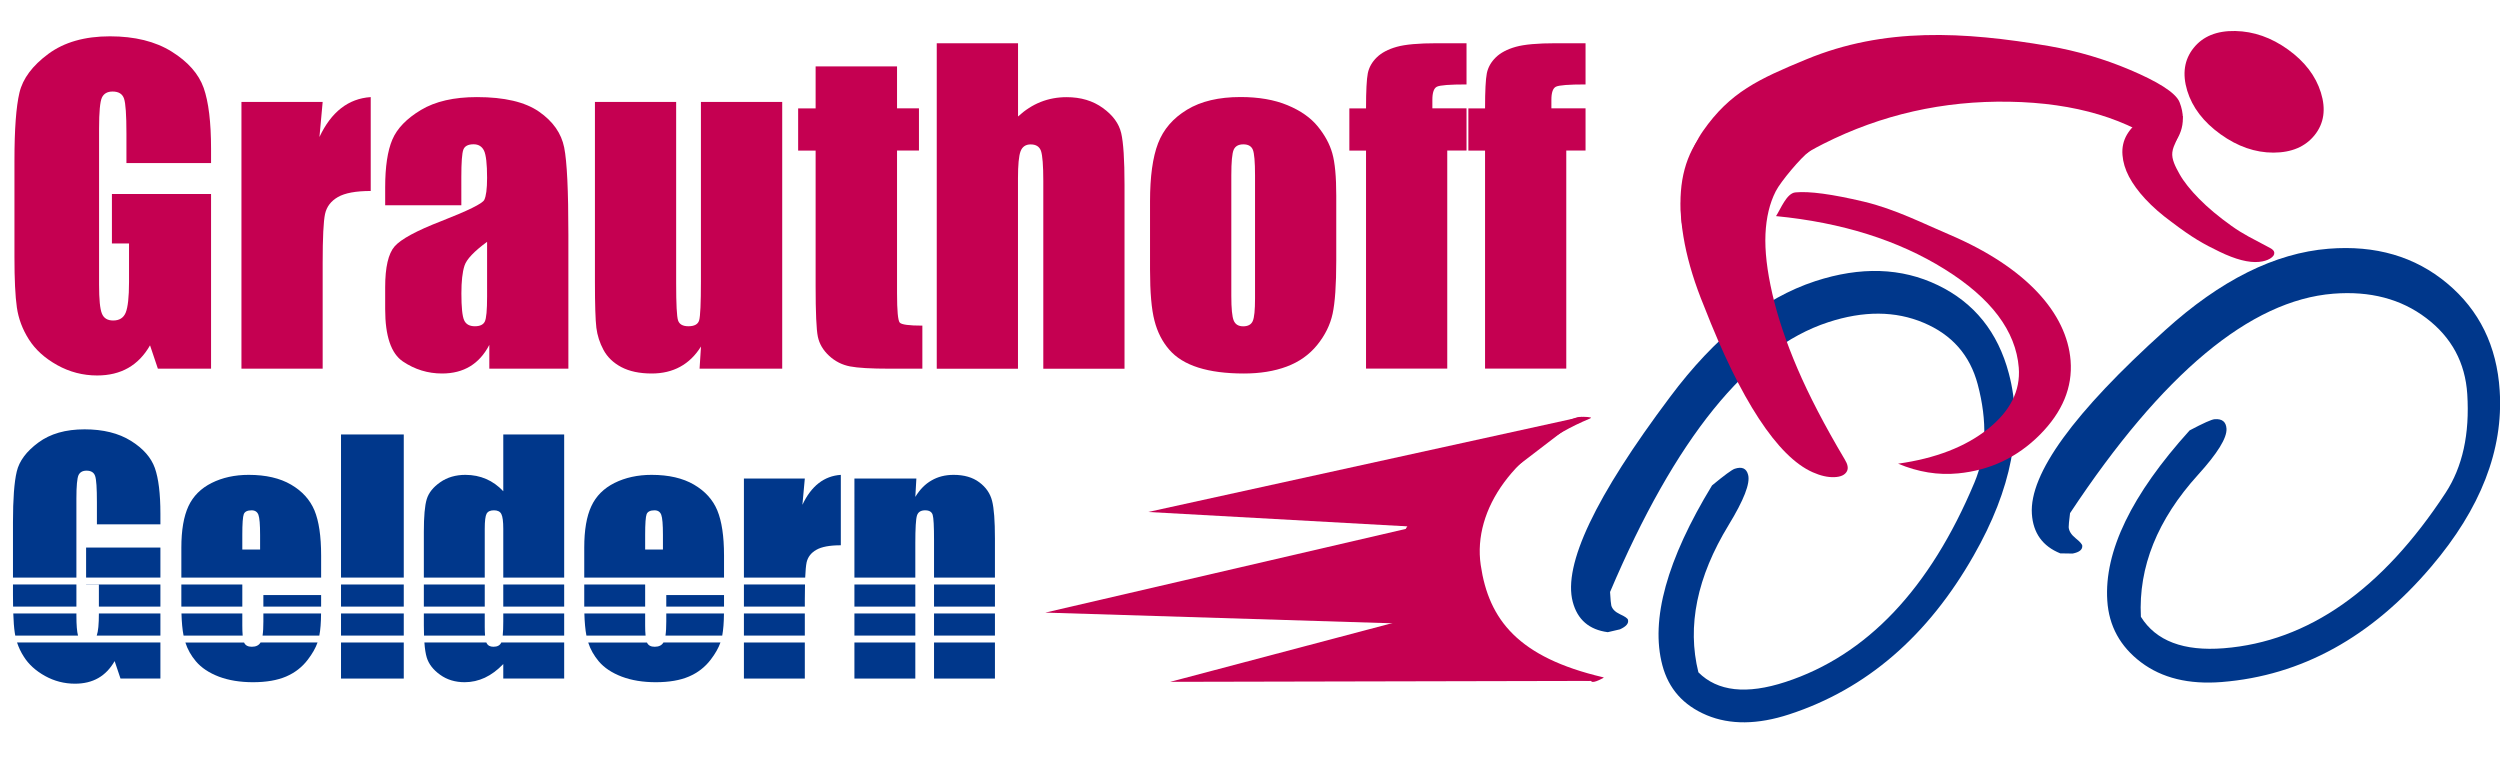 <?xml version="1.0" encoding="utf-8"?>
<!-- Generator: Adobe Illustrator 23.0.3, SVG Export Plug-In . SVG Version: 6.00 Build 0)  -->
<svg version="1.1" id="Ebene_1" xmlns="http://www.w3.org/2000/svg" xmlns:xlink="http://www.w3.org/1999/xlink" x="0px" y="0px"
	 viewBox="0 0 404.75 126.39" style="enable-background:new 0 0 404.75 126.39;" xml:space="preserve">
<style type="text/css">
	.Grün_x0020_bogenförmig{fill:url(#SVGID_1_);stroke:#FFFFFF;stroke-width:0.25;stroke-miterlimit:1;}
	.st0{fill:#C50051;}
	.st1{fill:#00378B;}
</style>
<linearGradient id="SVGID_1_" gradientUnits="userSpaceOnUse" x1="-76.908" y1="734.85" x2="-76.201" y2="734.143">
	<stop  offset="0" style="stop-color:#259E2E"/>
	<stop  offset="0.983" style="stop-color:#1C381D"/>
</linearGradient>
<g>
	<g>
		<path class="st0" d="M34.17,26.4h-13.7v-4.78c0-3.02-0.13-4.9-0.39-5.66c-0.26-0.76-0.88-1.14-1.85-1.14
			c-0.85,0-1.42,0.33-1.73,0.98c-0.3,0.65-0.46,2.32-0.46,5.01v25.29c0,2.37,0.15,3.92,0.46,4.67c0.3,0.75,0.91,1.12,1.82,1.12
			c1,0,1.68-0.42,2.03-1.27s0.54-2.5,0.54-4.95v-6.25h-2.77v-8.01h16.05v28.28h-8.61l-1.27-3.78c-0.93,1.63-2.11,2.85-3.53,3.66
			c-1.42,0.81-3.1,1.22-5.03,1.22c-2.3,0-4.46-0.56-6.47-1.68c-2.01-1.12-3.53-2.5-4.58-4.15s-1.69-3.38-1.95-5.19
			c-0.26-1.81-0.39-4.53-0.39-8.15V25.97c0-5.03,0.27-8.69,0.81-10.97c0.54-2.28,2.1-4.37,4.67-6.27c2.57-1.9,5.9-2.85,9.98-2.85
			c4.01,0,7.34,0.82,9.99,2.47c2.65,1.65,4.37,3.61,5.18,5.87c0.8,2.27,1.2,5.56,1.2,9.88V26.4z"/>
		<path class="st0" d="M52.24,16.5l-0.52,5.68c1.91-4.07,4.68-6.22,8.3-6.46v15.2c-2.41,0-4.18,0.33-5.31,0.98
			c-1.13,0.65-1.82,1.56-2.08,2.72c-0.26,1.16-0.39,3.84-0.39,8.02v17.05H39.09V16.5H52.24z"/>
		<path class="st0" d="M74.7,33.23H62.36v-2.9c0-3.34,0.39-5.92,1.16-7.73c0.77-1.81,2.32-3.41,4.64-4.8
			c2.32-1.39,5.34-2.08,9.05-2.08c4.45,0,7.8,0.79,10.06,2.36c2.26,1.57,3.61,3.5,4.07,5.79c0.46,2.29,0.68,7,0.68,14.14v21.68
			H79.22v-3.85c-0.8,1.54-1.84,2.7-3.11,3.47c-1.27,0.77-2.78,1.16-4.54,1.16c-2.3,0-4.41-0.65-6.33-1.94
			c-1.92-1.29-2.88-4.12-2.88-8.48v-3.55c0-3.23,0.51-5.44,1.53-6.61c1.02-1.17,3.55-2.54,7.58-4.1c4.32-1.69,6.63-2.83,6.93-3.42
			c0.3-0.59,0.46-1.78,0.46-3.58c0-2.26-0.17-3.73-0.5-4.41c-0.34-0.68-0.9-1.02-1.68-1.02c-0.89,0-1.44,0.29-1.66,0.86
			c-0.22,0.58-0.33,2.07-0.33,4.48V33.23z M78.86,39.15c-2.1,1.54-3.33,2.83-3.66,3.87c-0.34,1.04-0.5,2.54-0.5,4.49
			c0,2.24,0.15,3.68,0.44,4.33c0.29,0.65,0.87,0.98,1.74,0.98c0.82,0,1.36-0.25,1.61-0.76c0.25-0.51,0.37-1.85,0.37-4.02V39.15z"/>
		<path class="st0" d="M126.64,16.5v43.19h-13.38l0.23-3.59c-0.91,1.46-2.03,2.55-3.37,3.28c-1.33,0.73-2.87,1.09-4.61,1.09
			c-1.98,0-3.61-0.35-4.92-1.04c-1.3-0.69-2.26-1.62-2.88-2.77c-0.62-1.15-1-2.35-1.16-3.6c-0.15-1.25-0.23-3.73-0.23-7.44V16.5
			h13.15v29.39c0,3.36,0.1,5.36,0.31,5.99c0.21,0.63,0.77,0.94,1.68,0.94c0.98,0,1.56-0.33,1.74-0.98c0.18-0.65,0.28-2.74,0.28-6.28
			V16.5H126.64z"/>
		<path class="st0" d="M145.23,10.74v6.8h3.55v6.83h-3.55v23.11c0,2.84,0.15,4.43,0.44,4.75c0.29,0.33,1.51,0.49,3.66,0.49v6.97
			h-5.31c-2.99,0-5.13-0.12-6.41-0.37c-1.28-0.25-2.41-0.82-3.38-1.72s-1.58-1.93-1.82-3.09c-0.24-1.16-0.36-3.89-0.36-8.19V24.38
			h-2.83v-6.83h2.83v-6.8H145.23z"/>
		<path class="st0" d="M164.82,7v11.86c1.13-1.04,2.35-1.83,3.66-2.35c1.31-0.52,2.72-0.78,4.21-0.78c2.3,0,4.26,0.59,5.87,1.76
			c1.62,1.17,2.6,2.52,2.96,4.05c0.36,1.53,0.54,4.32,0.54,8.38v29.78h-13.15v-30.4c0-2.52-0.13-4.13-0.37-4.85
			c-0.25-0.72-0.81-1.07-1.68-1.07c-0.8,0-1.35,0.37-1.63,1.11c-0.28,0.74-0.42,2.2-0.42,4.39v30.82h-13.15V7H164.82z"/>
		<path class="st0" d="M216.34,31.67v10.58c0,3.88-0.2,6.73-0.59,8.54c-0.39,1.81-1.23,3.5-2.51,5.08
			c-1.28,1.57-2.92,2.73-4.93,3.48c-2.01,0.75-4.31,1.12-6.92,1.12c-2.91,0-5.37-0.32-7.39-0.96c-2.02-0.64-3.59-1.61-4.7-2.9
			c-1.12-1.29-1.92-2.85-2.39-4.69c-0.48-1.83-0.72-4.58-0.72-8.25V32.61c0-4.01,0.43-7.15,1.3-9.41c0.87-2.26,2.43-4.07,4.69-5.44
			c2.26-1.37,5.14-2.05,8.66-2.05c2.95,0,5.48,0.44,7.6,1.32c2.12,0.88,3.75,2.02,4.9,3.43c1.15,1.41,1.94,2.86,2.36,4.36
			C216.13,26.33,216.34,28.61,216.34,31.67z M203.19,28.41c0-2.21-0.12-3.61-0.36-4.18c-0.24-0.57-0.75-0.86-1.53-0.86
			c-0.78,0-1.3,0.29-1.56,0.86c-0.26,0.58-0.39,1.97-0.39,4.18v19.5c0,2.04,0.13,3.37,0.39,3.99c0.26,0.62,0.77,0.93,1.53,0.93
			c0.78,0,1.3-0.28,1.55-0.85c0.25-0.56,0.37-1.78,0.37-3.65V28.41z"/>
		<path class="st0" d="M237.43,7v6.67c-2.71,0-4.31,0.12-4.8,0.37c-0.49,0.25-0.73,0.96-0.73,2.13v1.37h5.53v6.83h-3.12v35.31
			h-13.15V24.38h-2.7v-6.83h2.7c0-2.84,0.1-4.74,0.29-5.7c0.2-0.95,0.68-1.81,1.45-2.56c0.77-0.75,1.85-1.32,3.24-1.71
			S229.69,7,232.62,7H237.43z"/>
		<path class="st0" d="M256.7,7v6.67c-2.71,0-4.31,0.12-4.8,0.37c-0.49,0.25-0.73,0.96-0.73,2.13v1.37h5.53v6.83h-3.12v35.31h-13.15
			V24.38h-2.7v-6.83h2.7c0-2.84,0.1-4.74,0.29-5.7c0.2-0.95,0.68-1.81,1.45-2.56c0.77-0.75,1.85-1.32,3.24-1.71S248.96,7,251.88,7
			H256.7z"/>
	</g>
	<g>
		<rect x="13.94" y="88.65" class="st1" width="12.03" height="4.86"/>
		<polygon class="st1" points="25.97,94.63 25.97,98.21 16.01,98.21 16.01,94.66 13.94,94.66 13.94,94.63 		"/>
		<path class="st1" d="M25.97,99.32v3.58H15.66c0.24-0.66,0.35-1.85,0.35-3.56v-0.02H25.97z"/>
		<path class="st1" d="M25.97,104.02v5.84h-6.46l-0.95-2.83c-0.7,1.22-1.58,2.14-2.65,2.75c-1.07,0.61-2.32,0.91-3.77,0.91
			c-1.73,0-3.35-0.42-4.85-1.25c-1.51-0.84-2.65-1.88-3.43-3.12c-0.48-0.74-0.84-1.51-1.1-2.3H25.97z"/>
		<path class="st1" d="M12.63,102.9H2.47c-0.03-0.16-0.06-0.31-0.08-0.47c-0.12-0.8-0.2-1.84-0.24-3.11h10.22v0.34
			C12.37,101.19,12.46,102.28,12.63,102.9z"/>
		<path class="st1" d="M12.37,94.63v3.58H2.12c-0.01-0.59-0.02-1.22-0.02-1.89v-1.69H12.37z"/>
		<path class="st1" d="M25.97,83.18v1.71H15.69V81.3c0-2.26-0.09-3.67-0.29-4.24c-0.19-0.57-0.66-0.86-1.39-0.86
			c-0.64,0-1.07,0.25-1.3,0.73c-0.22,0.49-0.34,1.74-0.34,3.76v12.82H2.1v-8.94c0-3.77,0.2-6.51,0.61-8.22
			c0.4-1.71,1.57-3.28,3.5-4.7c1.93-1.43,4.42-2.14,7.48-2.14c3.01,0,5.51,0.62,7.5,1.86c1.98,1.23,3.27,2.7,3.88,4.4
			C25.67,77.47,25.97,79.94,25.97,83.18z"/>
		<rect x="42.64" y="96.34" class="st1" width="9.35" height="1.87"/>
		<path class="st1" d="M51.98,99.32c-0.01,1.47-0.1,2.66-0.28,3.58h-9.19c0.09-0.58,0.13-1.35,0.13-2.29v-1.29H51.98z"/>
		<path class="st1" d="M51.41,104.02c-0.31,0.88-0.83,1.8-1.57,2.77c-0.92,1.22-2.1,2.13-3.52,2.74c-1.43,0.61-3.21,0.92-5.36,0.92
			c-2.08,0-3.92-0.3-5.52-0.9c-1.59-0.61-2.83-1.43-3.72-2.48c-0.79-0.93-1.36-1.95-1.71-3.05h9.51c0,0.02,0.01,0.04,0.02,0.06
			c0.21,0.42,0.62,0.63,1.22,0.63c0.68,0,1.15-0.23,1.42-0.69H51.41z"/>
		<path class="st1" d="M39.29,102.9h-9.57c-0.19-0.95-0.3-2.14-0.34-3.58h9.85v1.93C39.23,101.9,39.25,102.45,39.29,102.9z"/>
		<rect x="29.36" y="94.63" class="st1" width="9.87" height="3.58"/>
		<path class="st1" d="M50.91,82.63c-0.73-1.73-1.99-3.12-3.79-4.17c-1.8-1.05-4.08-1.58-6.85-1.58c-2.26,0-4.26,0.44-6,1.31
			s-2.99,2.12-3.76,3.76c-0.76,1.64-1.15,3.87-1.15,6.7v4.86h22.63v-3.57C51.99,86.8,51.63,84.37,50.91,82.63z M42.11,88.97h-2.88
			V86.6c0-1.82,0.08-2.94,0.24-3.36c0.16-0.41,0.58-0.62,1.27-0.62c0.55,0,0.92,0.25,1.1,0.73c0.18,0.49,0.27,1.57,0.27,3.25V88.97z
			"/>
		<rect x="55.21" y="104.02" class="st1" width="10.16" height="5.84"/>
		<rect x="55.21" y="99.32" class="st1" width="10.16" height="3.58"/>
		<rect x="55.21" y="94.63" class="st1" width="10.16" height="3.58"/>
		<rect x="55.21" y="70.34" class="st1" width="10.16" height="23.17"/>
		<path class="st1" d="M91.34,99.32v3.58h-9.95c0.06-0.58,0.09-1.34,0.09-2.29v-1.29H91.34z"/>
		<rect x="81.48" y="94.63" class="st1" width="9.86" height="3.58"/>
		<path class="st1" d="M91.34,70.34v23.17h-9.86v-7.89c0-1.18-0.1-1.98-0.31-2.39c-0.2-0.41-0.6-0.61-1.2-0.61
			c-0.59,0-0.98,0.18-1.19,0.55c-0.2,0.37-0.3,1.18-0.3,2.45v7.89h-9.86v-7.4c0-2.49,0.15-4.25,0.47-5.3
			c0.32-1.04,1.05-1.95,2.19-2.74c1.13-0.79,2.49-1.19,4.07-1.19c1.22,0,2.34,0.23,3.36,0.67s1.94,1.1,2.77,1.98v-9.19H91.34z"/>
		<rect x="68.62" y="94.63" class="st1" width="9.86" height="3.58"/>
		<path class="st1" d="M78.53,102.9h-9.88c-0.02-0.5-0.03-1.05-0.03-1.63v-1.95h9.86v2.17C78.48,102.04,78.5,102.51,78.53,102.9z"/>
		<path class="st1" d="M91.34,104.02v5.84h-9.86v-2.35c-0.94,0.98-1.94,1.72-2.98,2.21c-1.04,0.48-2.13,0.73-3.27,0.73
			c-1.53,0-2.86-0.4-3.98-1.21c-1.12-0.8-1.84-1.74-2.16-2.79c-0.18-0.6-0.31-1.41-0.38-2.43h10.03c0.01,0.02,0.02,0.05,0.03,0.07
			c0.2,0.42,0.57,0.62,1.12,0.62c0.64,0,1.06-0.23,1.27-0.69H91.34z"/>
		<rect x="107.87" y="96.34" class="st1" width="9.35" height="1.87"/>
		<path class="st1" d="M117.21,99.32c-0.01,1.47-0.11,2.66-0.28,3.58h-9.19c0.09-0.58,0.13-1.35,0.13-2.29v-1.29H117.21z"/>
		<path class="st1" d="M116.64,104.02c-0.31,0.88-0.83,1.8-1.57,2.77c-0.93,1.22-2.1,2.13-3.53,2.74c-1.42,0.61-3.21,0.92-5.36,0.92
			c-2.08,0-3.92-0.3-5.51-0.9c-1.6-0.61-2.84-1.43-3.73-2.48c-0.78-0.93-1.36-1.95-1.71-3.05h9.52c0,0.02,0.01,0.04,0.02,0.06
			c0.21,0.42,0.62,0.63,1.22,0.63c0.68,0,1.15-0.23,1.42-0.69H116.64z"/>
		<path class="st1" d="M104.52,102.9h-9.58c-0.18-0.95-0.29-2.14-0.33-3.58h9.84v1.93C104.45,101.9,104.47,102.45,104.52,102.9z"/>
		<rect x="94.59" y="94.63" class="st1" width="9.86" height="3.58"/>
		<path class="st1" d="M116.13,82.63c-0.72-1.73-1.98-3.12-3.78-4.17s-4.08-1.58-6.85-1.58c-2.26,0-4.26,0.44-6.01,1.31
			c-1.74,0.87-2.99,2.12-3.75,3.76c-0.77,1.64-1.15,3.87-1.15,6.7v4.86h22.63v-3.57C117.22,86.8,116.85,84.37,116.13,82.63z
			 M107.33,88.97h-2.88V86.6c0-1.82,0.08-2.94,0.24-3.36c0.17-0.41,0.59-0.62,1.27-0.62c0.56,0,0.92,0.25,1.1,0.73
			c0.18,0.49,0.27,1.57,0.27,3.25V88.97z"/>
		<rect x="120.44" y="104.02" class="st1" width="9.86" height="5.84"/>
		<rect x="120.44" y="99.32" class="st1" width="9.86" height="3.58"/>
		<path class="st1" d="M130.33,94.63c-0.02,0.72-0.03,1.53-0.03,2.44v1.14h-9.86v-3.58H130.33z"/>
		<path class="st1" d="M136.13,76.88v11.4c-1.8,0-3.13,0.25-3.97,0.74c-0.85,0.48-1.37,1.16-1.57,2.03c-0.1,0.48-0.18,1.3-0.23,2.46
			h-9.92V77.47h9.86l-0.39,4.26C131.34,78.68,133.42,77.06,136.13,76.88z"/>
		<rect x="151.22" y="104.02" class="st1" width="9.86" height="5.84"/>
		<rect x="151.22" y="99.32" class="st1" width="9.86" height="3.58"/>
		<rect x="151.22" y="94.63" class="st1" width="9.86" height="3.58"/>
		<path class="st1" d="M161.08,87.16v6.35h-9.86v-6.08c0-2.23-0.07-3.59-0.22-4.08c-0.15-0.48-0.55-0.73-1.22-0.73
			c-0.7,0-1.14,0.28-1.32,0.84s-0.27,2.07-0.27,4.51v5.54h-9.86V77.47h10.03l-0.17,2.98c0.72-1.19,1.59-2.08,2.63-2.67
			c1.03-0.6,2.22-0.9,3.57-0.9c1.7,0,3.08,0.4,4.15,1.2c1.08,0.8,1.77,1.8,2.08,3.02C160.93,82.31,161.08,84.33,161.08,87.16z"/>
		<rect x="138.33" y="94.63" class="st1" width="9.86" height="3.58"/>
		<rect x="138.33" y="99.32" class="st1" width="9.86" height="3.58"/>
		<rect x="138.33" y="104.02" class="st1" width="9.86" height="5.84"/>
	</g>
	<g>
		<path class="st1" d="M280.86,75.89c1.17-0.38,1.89-0.06,2.16,0.98c0.37,1.38-0.69,4.09-3.16,8.14c-5.12,8.4-6.75,16.35-4.89,23.84
			c3.1,3.1,7.8,3.62,14.1,1.56c13.18-4.31,23.38-15.07,30.59-32.28c1.94-4.63,2.12-9.93,0.53-15.91c-1.25-4.71-4.16-8.03-8.74-9.96
			c-4.58-1.94-9.74-1.97-15.47-0.09c-12.98,4.24-24.75,18.8-35.31,43.67c0.07,1.23,0.14,1.96,0.2,2.19
			c0.15,0.57,0.63,1.05,1.42,1.42c0.79,0.36,1.22,0.66,1.28,0.89c0.15,0.58-0.28,1.09-1.3,1.55l-1.97,0.46
			c-3.02-0.4-4.91-2.03-5.67-4.91c-1.59-6,3.65-17.04,15.73-33.14c7.29-9.77,15.14-16.03,23.53-18.78
			c7.35-2.4,13.96-2.19,19.85,0.65c5.89,2.84,9.72,7.6,11.49,14.28c2.36,8.87,0.47,18.7-5.68,29.47
			c-7.43,13.07-17.38,21.65-29.86,25.73c-5.13,1.68-9.59,1.72-13.37,0.14c-3.78-1.59-6.17-4.27-7.18-8.08
			c-1.96-7.38,0.72-17.09,8.04-29.12C279.18,76.94,280.4,76.04,280.86,75.89z"/>
		<path class="st0" d="M290.67,31.15c2.25-0.22,5.94,0.28,11.06,1.49c5.12,1.21,9.79,3.62,13.87,5.34
			c12.43,5.3,19.02,12.72,19.63,20.4c0.34,4.33-1.32,8.32-4.97,12c-3.66,3.67-8.07,5.76-13.23,6.26c-3.25,0.32-6.49-0.21-9.73-1.57
			c6.05-0.85,10.89-2.72,14.53-5.61c3.63-2.89,5.3-6.2,5.01-9.93c-0.47-5.94-4.47-11.25-11.99-15.94
			c-7.52-4.69-16.63-7.56-27.31-8.6C288.3,33.82,289.25,31.29,290.67,31.15z"/>
		<path class="st0" d="M353.4,18.77c-0.73,4.33-1.52,4.4-1.7,5.9c-0.13,1.11,0.48,2.29,1.17,3.52c0.69,1.23,1.75,2.56,3.18,4.01
			c1.43,1.45,3.17,2.9,5.2,4.35c2.04,1.45,3.26,1.98,6.28,3.6c0.43,0.23,0.66,0.48,0.68,0.76c0.03,0.35-0.2,0.66-0.67,0.95
			c-0.48,0.29-1.08,0.47-1.81,0.54c-1.66,0.16-3.79-0.39-6.39-1.65c-2.6-1.26-4.32-2.2-7.77-4.82c-1.67-1.22-3.08-2.46-4.24-3.71
			c-1.16-1.25-2.04-2.47-2.65-3.63c-0.61-1.17-0.96-2.33-1.05-3.49c-0.1-1.22,0.15-2.32,0.72-3.3c0.58-0.98,1.35-1.75,2.29-2.33
			c0.95-0.58,1.93-0.91,2.95-1.01c1.14-0.11,1,0.15,1.99,0.55"/>
		<path class="st1" d="M358.55,67.87c1.21-0.1,1.85,0.42,1.92,1.53c0.09,1.49-1.44,3.98-4.61,7.47c-6.57,7.25-9.66,14.91-9.25,22.99
			c2.44,3.91,6.92,5.61,13.44,5.09c13.65-1.09,25.61-9.47,35.88-25.14c2.76-4.22,3.93-9.55,3.52-16.01
			c-0.33-5.09-2.54-9.19-6.64-12.3c-4.09-3.11-9.11-4.42-15.05-3.95c-13.44,1.07-27.65,12.91-42.62,35.53
			c-0.16,1.26-0.23,2.02-0.22,2.27c0.04,0.62,0.41,1.21,1.12,1.79c0.71,0.57,1.07,0.98,1.08,1.23c0.04,0.62-0.48,1.04-1.56,1.25
			l-2-0.03c-2.86-1.15-4.4-3.29-4.6-6.4c-0.42-6.48,6.77-16.39,21.57-29.72c8.95-8.1,17.76-12.5,26.46-13.2
			c7.61-0.61,14.01,1.26,19.21,5.61c5.2,4.34,8.04,10.13,8.5,17.36c0.62,9.59-3.07,19.09-11.08,28.5
			c-9.7,11.42-21.01,17.65-33.93,18.68c-5.32,0.42-9.66-0.64-13.05-3.19c-3.38-2.55-5.21-5.88-5.47-9.99
			c-0.52-7.98,3.93-17.16,13.33-27.56C356.71,68.51,358.07,67.9,358.55,67.87z"/>
		<path class="st0" d="M292.87,24.57c-1.23,0.86-4.57,4.8-5.38,6.4c-0.99,1.94-1.54,4.26-1.66,6.94c-0.12,2.69,0.25,5.9,1.11,9.65
			c0.86,3.74,2.21,7.77,4.06,12.09c1.85,4.32,4.4,9.23,7.67,14.74c0.48,0.78,0.6,1.41,0.35,1.9c-0.31,0.6-0.99,0.92-2.05,0.96
			c-1.07,0.04-2.23-0.23-3.49-0.79c-2.86-1.27-5.76-4.17-8.72-8.69c-2.96-4.52-5.91-10.58-8.86-18.16
			c-1.48-3.58-2.52-6.96-3.14-10.12c-0.61-3.17-0.82-6-0.62-8.51c0.19-2.51,0.8-4.77,1.83-6.78c1.08-2.13,2.59-3.73,4.52-4.82
			c1.93-1.08,3.96-1.66,6.09-1.73c2.12-0.07,4.07,0.28,5.82,1.06c1.98,0.88,3.57,2.12,4.79,3.71"/>
		<path class="st0" d="M351.13,24.21c-6.52-4.98-15.12-7.56-25.81-7.74c-10.69-0.19-20.72,2.08-30.1,6.81
			c-5.89,2.97-10.23,6.66-13.04,11.08c-2.8,4.42-3.83,4-2.36,8.03c-3.59-0.63-5.89-1.96-6.89-4.01c-1.59-3.25-0.9-11.88,2.78-17.16
			c4.38-6.29,9.01-8.42,16.76-11.62c12.58-5.2,25.41-4.51,39.28-2.14c4.52,0.79,8.9,2.07,13.12,3.86c4.22,1.79,7.38,3.62,8.01,5.25
			C354.3,20.2,352.56,22.82,351.13,24.21z"/>
		<path class="st0" d="M354.11,14.68c-0.82-2.72-0.48-5.02,1.03-6.91c1.51-1.89,3.76-2.81,6.75-2.75c2.99,0.06,5.84,1.06,8.54,3
			c2.71,1.95,4.48,4.27,5.32,6.96c0.84,2.7,0.51,4.99-1,6.88c-1.51,1.89-3.74,2.84-6.68,2.85c-2.95,0-5.8-0.99-8.56-2.97
			C356.73,19.74,354.94,17.39,354.11,14.68z"/>
	</g>
	<g>
		<polyline class="st0" points="232.57,85.48 185.89,82.89 256.07,67.48 		"/>
		<g>
			<path class="st0" d="M226.11,93.13c-1.44-9.88,10.86-19.44,29.14-25.54c0.49-0.17,1.87-0.11,2.22-0.01
				c0.18,0.03,0.18,0.07-0.14,0.22c-12.11,5.02-18.92,14.63-17.6,23.68c1.3,8.9,6.12,14.95,19.77,18.16
				c0.17,0.02,0.17,0.06,0.02,0.15c-1.87,1.02-1.91,0.46-1.91,0.46c-14.58-1.34-29.95-6.41-31.5-17.06L226.11,93.13z"/>
		</g>
		<polyline class="st0" points="236.93,101.27 169.23,99.18 239.4,82.89 		"/>
		<polyline class="st0" points="257.62,110.24 189.46,110.39 231.84,99.18 		"/>
	</g>
</g>
<g>
</g>
<g>
</g>
<g>
</g>
<g>
</g>
<g>
</g>
<g>
</g>
</svg>
